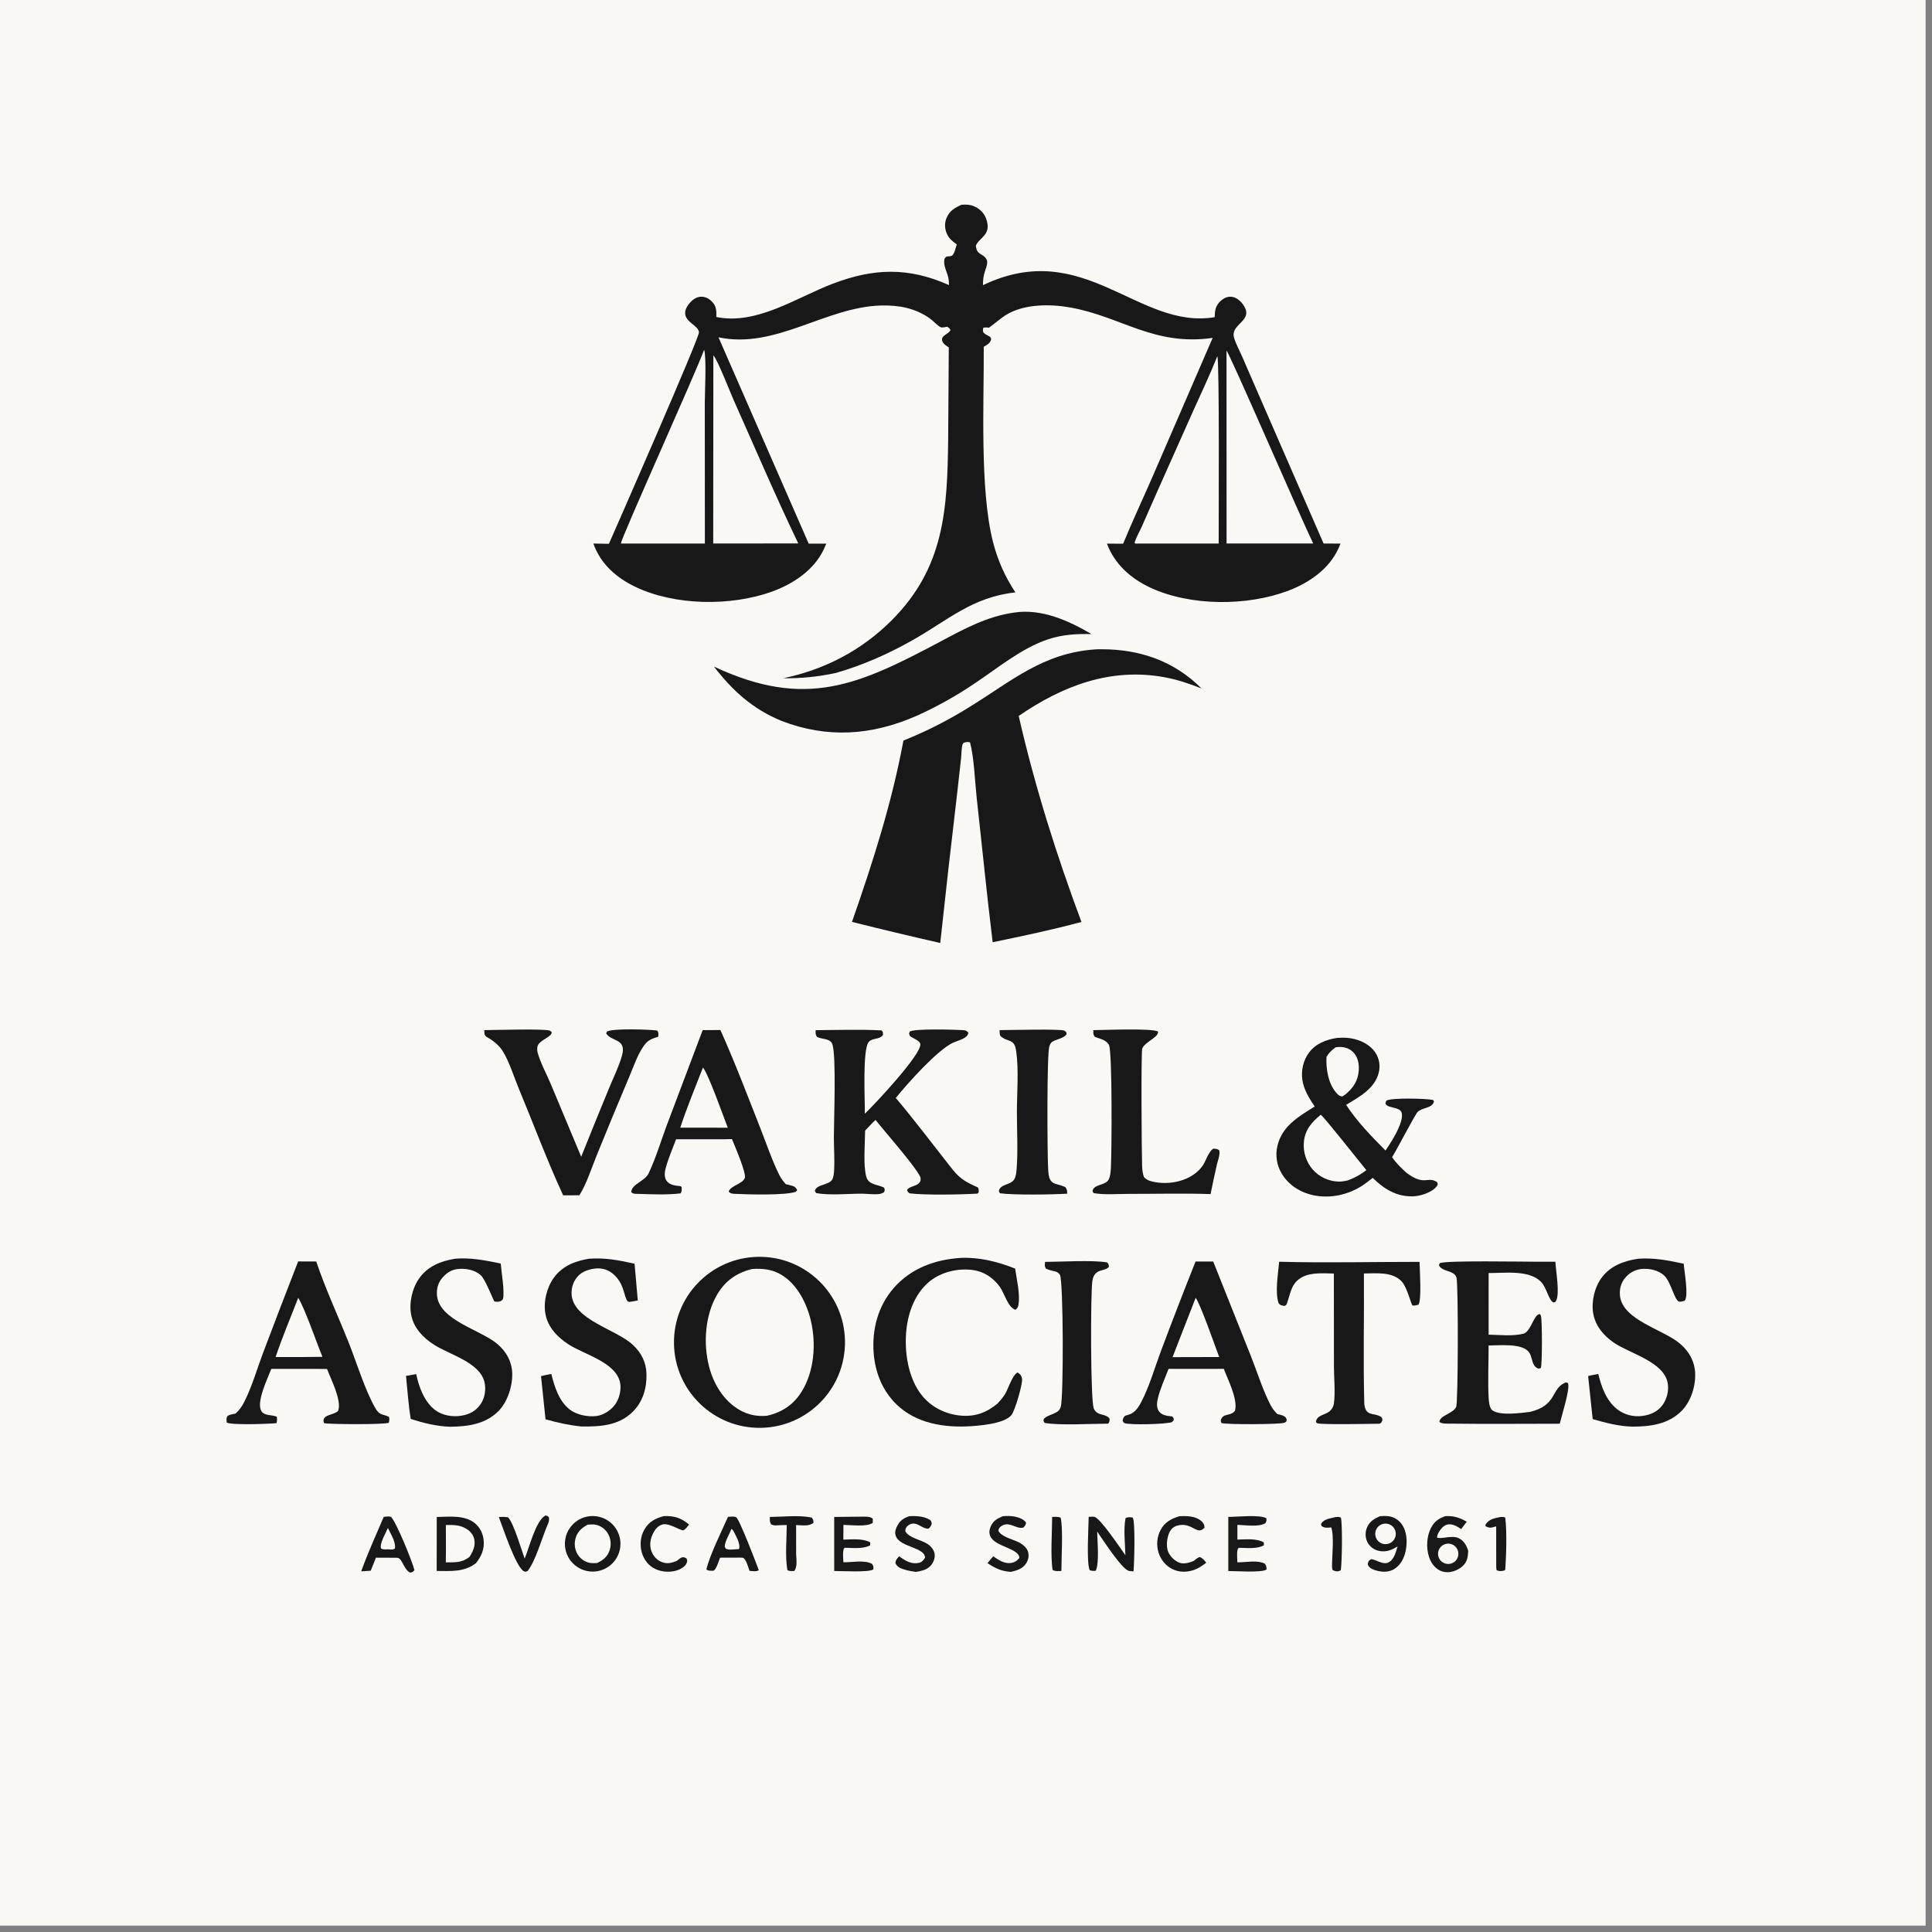 <svg xmlns="http://www.w3.org/2000/svg" id="svg" viewBox="0 0 300 300" width="300" height="300"><rect x="0" y="0" width="300" height="300" fill="#808080" stroke="none"/><svg xmlns="http://www.w3.org/2000/svg"><defs><clipPath id="clip-1"><rect x="0" y="0" transform="scale(0.146,0.146)" width="2048" height="2048" fill="none"></rect></clipPath></defs><g clip-path="url(#clip-1)" fill="none" fill-rule="nonzero" stroke="none" stroke-width="1" stroke-linecap="butt" stroke-linejoin="miter" stroke-miterlimit="10" stroke-dasharray="" stroke-dashoffset="0" font-family="none" font-weight="none" font-size="none" text-anchor="none" style="mix-blend-mode: normal"><path d="M0,0h300v300h-300z" fill="#f9f8f5"></path><path d="M149.295,31.795c0.655,-0.048 1.28,-0.043 1.897,0.208c0.848,0.346 1.573,1.012 1.903,1.875c0.996,2.597 -1.005,2.929 -1.564,4.264c0.126,1.522 1.09,1.132 1.66,2.136c0.277,0.489 -0.082,1.331 -0.239,1.811c-0.256,0.78 -0.312,1.384 -0.321,2.195c15.691,-7.517 24.092,6.959 35.981,4.967c0.025,-0.418 0.037,-0.857 0.142,-1.263c0.182,-0.694 0.754,-1.351 1.384,-1.683c0.508,-0.268 1.077,-0.306 1.611,-0.093c0.718,0.286 1.414,1.099 1.673,1.817c0.549,1.519 -1.288,2.177 -1.759,3.359c-0.13,0.33 -0.146,0.694 -0.045,1.034c0.281,0.965 0.839,1.976 1.244,2.904l2.675,6.152l9.987,22.917l2.632,0.014c-0.103,0.253 -0.209,0.504 -0.322,0.752c-1.487,3.258 -4.627,5.383 -7.891,6.602c-6.36,2.374 -15.101,2.373 -21.306,-0.509c-3.035,-1.41 -5.571,-3.657 -6.751,-6.837l2.512,0.006c1.43,-3.463 3.026,-6.873 4.526,-10.307l9.378,-21.648c-9.116,1.307 -14.149,-3.3 -22.122,-4.726c-3.073,-0.549 -7.05,-0.561 -9.825,1.076c-0.989,0.584 -1.843,1.409 -2.789,2.066c-0.324,-0.042 -0.562,-0.063 -0.882,0.008c-0.041,0.236 -0.088,0.416 -0.018,0.652c0.081,0.269 0.825,0.614 1.081,0.762c0.085,0.163 0.195,0.262 0.138,0.451c-0.151,0.508 -0.562,0.771 -0.998,1.015c-0.042,0.024 -0.086,0.047 -0.13,0.071c0.048,8.645 -0.636,22.163 1.425,30.27c0.732,2.88 1.853,5.398 3.488,7.873c-6.741,0.739 -10.415,4.297 -16.036,7.459c-3.82,2.149 -7.598,3.819 -11.81,5.045c-2.719,0.583 -5.41,0.868 -8.19,0.826c6.39,-1.331 12.12,-4.305 16.767,-8.936c8.282,-8.253 8.701,-17.282 8.83,-28.232l0.097,-14.205c-0.366,-0.246 -0.846,-0.513 -0.999,-0.954c-0.326,-0.938 0.97,-1.054 1.263,-1.737c-0.135,-0.277 -0.249,-0.357 -0.51,-0.514c-0.231,0.042 -0.806,0.178 -1.017,0.07c-0.557,-0.286 -1.167,-1.009 -1.718,-1.393c-2.274,-1.586 -4.8,-2.049 -7.532,-1.977c-8.636,0.227 -16.384,6.827 -25.249,4.938l14.01,32.041l2.728,0.001c-0.123,0.295 -0.251,0.588 -0.385,0.878c-1.525,3.27 -4.852,5.437 -8.148,6.607c-6.356,2.256 -15.01,2.153 -21.138,-0.791c-2.964,-1.424 -5.382,-3.564 -6.497,-6.713l2.416,0.043c1.394,-3.158 14.059,-32.017 13.986,-32.849c-0.095,-1.078 -2.146,-1.529 -2.148,-2.984c-0.001,-0.618 0.392,-1.213 0.793,-1.654c0.447,-0.493 1.022,-0.868 1.706,-0.881c0.631,-0.012 1.201,0.293 1.638,0.732c0.745,0.748 0.719,1.435 0.709,2.419c6.269,1.275 12.388,-2.995 18.034,-5.155c6.391,-2.445 11.807,-2.607 18.083,0.195c-0.003,-0.18 -0.013,-0.358 -0.018,-0.537c-0.031,-1.1 -0.79,-2.17 -0.722,-3.174c0.029,-0.417 0.069,-0.468 0.368,-0.717c0.237,-0.026 0.554,-0.031 0.776,-0.111c0.439,-0.16 0.652,-1.338 0.812,-1.779c-0.649,-0.456 -1.195,-0.875 -1.528,-1.62c-0.357,-0.801 -0.398,-1.688 -0.056,-2.5c0.461,-1.089 1.276,-1.574 2.312,-2.03z" fill="#181818"></path><path d="M190.453,54.451c0.497,0.445 11.66,26.265 13.46,29.944l-13.453,-0.001z" fill="#f9f8f5"></path><path d="M109.34,54.296c0.383,1.263 0.101,6.732 0.1,8.304l0.013,21.799l-13.039,-0.001c-0.024,-0.738 11.646,-26.533 12.926,-30.101z" fill="#f9f8f5"></path><path d="M110.77,55.183c0.649,0.655 2.576,5.649 3.131,6.89c3.322,7.437 6.527,14.972 10.057,22.311l-13.211,0.009z" fill="#f9f8f5"></path><path d="M189.028,55.312c0.341,0.773 0.198,25.853 0.207,29.089l-12.955,0.003l-0.11,-0.148c0.302,-0.914 0.801,-1.745 1.191,-2.623l2.174,-4.946l5.698,-12.779c1.282,-2.855 2.634,-5.69 3.795,-8.596z" fill="#f9f8f5"></path><path d="M170.001,100.843c0.341,-0.029 0.681,-0.03 1.024,-0.03c5.997,0.005 11.281,1.826 15.546,6.089c-1.898,-0.745 -3.803,-1.391 -5.814,-1.754c-8.342,-1.509 -15.797,1.369 -22.575,6.024c2.512,10.951 5.821,21.47 9.744,31.987c-4.521,1.221 -9.196,2.2 -13.784,3.151c-0.918,-7.435 -1.644,-14.903 -2.476,-22.349c-0.272,-2.518 -0.412,-6.356 -1.039,-8.681c-0.403,-0.116 -0.593,-0.053 -0.984,0.056c-0.06,0.084 -0.151,0.154 -0.179,0.253c-0.179,0.61 -0.157,1.496 -0.229,2.148l-0.647,5.795c-0.905,7.627 -1.768,15.259 -2.588,22.896c-4.58,-1.044 -9.149,-2.136 -13.706,-3.275c3.251,-9.296 6.184,-18.454 7.99,-28.159c3.609,-1.449 7.081,-3.218 10.374,-5.286c6.519,-4.022 11.309,-8.287 19.342,-8.865z" fill="#181818"></path><path d="M117.715,195.16c7.333,-0.12 13.375,5.729 13.493,13.062c0.118,7.333 -5.731,13.374 -13.064,13.491c-7.331,0.116 -13.37,-5.732 -13.488,-13.062c-0.118,-7.332 5.728,-13.371 13.059,-13.491z" fill="#181818"></path><path d="M116.771,197.046c1.626,-0.1 3.078,0.032 4.517,0.876c2.475,1.452 3.987,4.441 4.623,7.15c0.84,3.579 0.542,7.874 -1.444,11.041c-1.278,2.039 -3.074,3.214 -5.402,3.731c-1.499,0.117 -2.844,-0.127 -4.165,-0.872c-2.513,-1.415 -4.083,-4.031 -4.793,-6.765c-0.93,-3.583 -0.64,-8.011 1.279,-11.237c1.263,-2.123 3.004,-3.315 5.386,-3.924z" fill="#f9f8f5"></path><path d="M157.472,95.121c4.23,-0.657 8.471,1.251 12.012,3.337c-2.307,-0.045 -4.475,0.066 -6.683,0.793c-4.137,1.363 -7.794,4.434 -11.399,6.831c-2.861,1.943 -5.885,3.635 -9.038,5.057c-6.984,3.073 -13.91,3.561 -21.065,0.778c-4.448,-1.842 -7.534,-4.65 -10.437,-8.409c14.289,6.694 22.516,2.84 35.338,-3.981c3.644,-1.938 7.124,-3.826 11.272,-4.406z" fill="#181818"></path><path d="M207.574,161.175c0.696,-0.057 1.421,-0.066 2.114,0.041c1.49,0.231 2.999,0.94 3.866,2.216c0.624,0.92 0.803,2.041 0.539,3.117c-0.611,2.509 -3.037,3.773 -5.065,5.017c1.727,2.637 3.907,4.857 6.113,7.088c0.75,-1.109 1.49,-2.263 2.027,-3.494c0.284,-0.655 0.76,-1.831 0.415,-2.53c-0.259,-0.527 -1.31,-0.618 -1.815,-0.795c-0.343,-0.12 -0.483,-0.182 -0.655,-0.504l0.161,-0.429c0.829,-0.47 6.148,-0.333 7.266,-0.1l0.125,0.223c-0.229,1.091 -1.8,0.91 -2.536,1.638c-0.403,0.4 -3.221,5.842 -3.965,7.027c0.625,0.91 1.384,1.642 2.193,2.385c2.761,2.114 3.272,0.601 4.648,1.393c0.233,0.133 0.19,0.196 0.253,0.432c-0.07,0.167 -0.064,0.18 -0.195,0.346c-0.75,0.948 -2.568,1.507 -3.737,1.523c-2.534,0.035 -4.438,-1.163 -6.173,-2.875c-0.498,0.397 -1.003,0.803 -1.534,1.156c-2.215,1.471 -5.016,2.089 -7.633,1.557c-1.976,-0.403 -3.803,-1.519 -4.885,-3.246c-0.847,-1.333 -1.11,-2.953 -0.731,-4.484c0.735,-3.056 3.324,-4.523 5.777,-6.059c-0.841,-1.257 -1.668,-2.547 -1.907,-4.072c-0.234,-1.493 0.119,-3.103 1.033,-4.315c1.058,-1.402 2.631,-1.988 4.302,-2.256z" fill="#181818"></path><path d="M205.085,173.099c0.423,0.202 6.229,7.579 7.083,8.603c-0.918,0.705 -1.805,1.194 -2.886,1.592c-0.461,0.11 -0.967,0.193 -1.441,0.183c-1.54,-0.044 -2.991,-0.725 -4.011,-1.879c-1.021,-1.188 -1.515,-2.742 -1.362,-4.301c0.177,-1.875 1.229,-3.064 2.618,-4.198z" fill="#f9f8f5"></path><path d="M207.422,162.615c0.157,-0.015 0.312,-0.032 0.469,-0.04c0.823,-0.04 1.633,0.209 2.227,0.801c0.721,0.721 0.935,1.79 0.875,2.776c-0.101,1.648 -0.841,2.752 -2.058,3.776l-0.514,0.338c-0.407,-0.05 -0.586,-0.204 -0.863,-0.508c-1.308,-1.441 -1.69,-3.794 -1.579,-5.653c0.404,-0.662 0.807,-1.049 1.444,-1.491z" fill="#f9f8f5"></path><path d="M126.653,159.965c3.398,-0.018 6.835,-0.146 10.228,0.034c0.29,0.287 0.21,0.328 0.227,0.716c-0.549,0.753 -1.577,0.406 -2.189,1.056c-1.043,1.11 -0.583,9.259 -0.631,11.166c1.497,-1.415 8.677,-9.073 8.625,-10.762c-0.018,-0.584 -1.18,-0.948 -1.616,-1.301c-0.144,-0.346 -0.167,-0.335 -0.038,-0.681c0.574,-0.504 7.146,-0.308 8.261,-0.237c0.406,0.026 0.571,0.085 0.842,0.381c-0.032,0.902 -1.578,1.214 -2.313,1.545c-2.474,1.11 -7.109,6.343 -8.953,8.603c2.921,3.467 5.649,7.08 8.447,10.645c1.392,1.809 2.187,2.323 4.289,3.245c0.199,0.33 0.139,0.426 0.125,0.8l-0.195,0.168c-2.418,0.149 -8.236,0.259 -10.517,-0.044c-0.271,-0.188 -0.286,-0.209 -0.402,-0.519c0.352,-0.565 1.286,-0.552 1.774,-0.995c0.18,-0.164 0.307,-0.311 0.33,-0.555c0.022,-0.234 -0.006,-0.412 -0.115,-0.62c-0.929,-1.772 -5.376,-6.81 -6.877,-8.707c-0.571,0.52 -1.09,1.1 -1.621,1.66c-0.01,1.912 -0.326,5.451 0.191,7.194c0.377,1.271 1.799,1.151 2.768,1.666c0.109,0.365 0.12,0.363 -0.032,0.71c-0.27,0.164 -0.486,0.248 -0.803,0.281c-0.869,0.089 -1.79,-0.059 -2.667,-0.059c-2.245,-0.001 -4.849,0.291 -7.057,-0.091l-0.208,-0.338c0.271,-1.091 2.195,-0.836 2.715,-1.8c0.221,-0.412 0.254,-0.986 0.28,-1.441c0.097,-1.723 -0.041,-3.501 -0.037,-5.232c0.005,-2.6 0.386,-12.401 -0.223,-14.273c-0.319,-0.981 -1.603,-0.763 -2.394,-1.166c-0.278,-0.39 -0.213,-0.579 -0.211,-1.049z" fill="#181818"></path><path d="M109.112,159.959l2.753,-0.018c2.26,5.036 4.232,10.25 6.257,15.387c0.934,2.37 1.761,4.887 2.907,7.154c0.271,0.536 0.603,0.961 1.004,1.405c0.357,0.081 0.735,0.154 1.082,0.274c0.337,0.117 0.524,0.324 0.675,0.642l-0.232,0.258c-1.582,0.574 -7.414,0.416 -9.379,0.319c-0.469,-0.023 -0.711,-0.016 -1.036,-0.365c0.363,-0.935 2.059,-1.132 2.499,-2.052c0.341,-0.712 -1.641,-5.222 -1.983,-6.088l-1.3,0.028l-7.383,-0.001c-0.541,1.455 -1.185,2.94 -1.594,4.433c-0.174,0.636 -0.288,1.436 0.116,2.011c0.499,0.712 1.446,0.759 2.231,0.85l0.129,0.176c-0.012,0.382 0.043,0.609 -0.177,0.935c-2.058,0.245 -4.407,0.149 -6.486,0.079c-0.442,-0.015 -0.865,0.059 -1.174,-0.278c0.052,-1.255 2.118,-1.689 2.69,-2.893c1.131,-2.38 1.931,-5.096 2.858,-7.572z" fill="#181818"></path><path d="M109.155,165.763c0.901,1.124 3.167,7.6 3.855,9.349l-3.739,-0.01h-3.638c1.026,-3.152 2.327,-6.245 3.522,-9.338z" fill="#f9f8f5"></path><path d="M46.296,195.872c0.936,0.019 1.874,0.009 2.81,0.012c1.431,4.282 3.403,8.473 5.069,12.674c1.195,3.015 2.527,7.361 4.098,10.085c0.313,0.543 0.629,0.885 1.244,1.049c0.322,0.086 0.578,0.17 0.879,0.313c0.105,0.35 0.052,0.565 -0.013,0.916c-0.736,0.311 -9.278,0.253 -10.055,0.067c-0.037,-0.113 -0.097,-0.27 -0.094,-0.387c0.025,-1.009 1.654,-0.844 2.272,-1.532c0.606,-1.583 -1.121,-4.893 -1.721,-6.494l-1.609,-0.016l-7.049,-0.003c-0.536,1.428 -2.302,4.988 -1.59,6.464c0.428,0.886 1.671,0.624 2.438,0.964c0.073,0.385 0.057,0.612 -0.036,0.995c-1.16,0.133 -7.049,0.334 -7.735,-0.091c-0.028,-0.312 -0.082,-0.604 0.056,-0.898c0.147,-0.312 0.964,-0.413 1.295,-0.491c0.622,-0.517 1.019,-1.119 1.385,-1.838c1.178,-2.316 1.962,-5.065 2.878,-7.506c1.801,-4.77 3.628,-9.532 5.479,-14.284z" fill="#181818"></path><path d="M46.308,201.52c1.13,1.884 2.804,6.866 3.762,9.168l-3.304,0.035l-3.968,-0.006c1.031,-3.092 2.343,-6.151 3.51,-9.198z" fill="#f9f8f5"></path><path d="M185.643,195.891l2.745,-0.001l5.883,14.767c0.98,2.483 1.805,5.18 3.032,7.544c0.28,0.536 0.623,0.949 1.042,1.383c0.466,0.095 0.834,0.164 1.235,0.439c0.19,0.313 0.248,0.284 0.189,0.668c-0.133,0.123 -0.123,0.127 -0.312,0.226c-0.521,0.27 -9.009,0.313 -9.791,0.05l-0.114,-0.369c0.278,-1.257 1.513,-0.611 2.216,-1.534c0.479,-1.799 -1.106,-4.825 -1.736,-6.514l-1.833,0.012l-6.746,-0.007c-0.584,1.518 -1.311,3.1 -1.685,4.68c-0.145,0.618 -0.198,1.375 0.198,1.917c0.442,0.604 1.17,0.691 1.856,0.771l0.196,0.022c0.245,0.234 0.221,0.24 0.245,0.582l-0.297,0.306c-0.872,0.316 -6.497,0.472 -7.356,0.145c-0.185,-0.07 -0.202,-0.215 -0.286,-0.379c0.075,-0.406 0.103,-0.457 0.381,-0.763c0.284,-0.078 0.574,-0.155 0.845,-0.272c0.792,-0.343 1.299,-1.16 1.683,-1.897c1.269,-2.44 2.096,-5.369 3.063,-7.948c1.737,-4.626 3.52,-9.234 5.347,-13.825z" fill="#181818"></path><path d="M185.659,201.523c0.708,0.869 3.088,7.702 3.658,9.196l-3.611,0.007l-3.633,0.009z" fill="#f9f8f5"></path><path d="M238.585,195.923l2.936,-0.004c0.056,1.395 0.735,4.985 0.091,6.1c-0.129,0.224 -0.114,0.154 -0.4,0.227c-0.732,-0.316 -1.05,-2.325 -1.931,-3.214c-1.874,-1.887 -5.659,-1.336 -8.127,-1.354l-0.001,9.568c1.702,0.031 3.754,0.277 5.408,-0.154c0.85,-0.221 1.345,-1.767 1.831,-2.493c0.212,-0.318 0.347,-0.48 0.729,-0.564c0.088,0.138 0.116,0.164 0.164,0.346c0.188,0.708 0.207,7.554 -0.034,8.058l-0.344,0.088c-1.225,-0.406 -0.82,-1.922 -1.651,-2.744c-1.228,-1.216 -4.488,-0.858 -6.108,-0.854c0.009,2.67 -0.127,5.375 0.001,8.039c0.026,0.539 0.101,1.67 0.577,2.021c1.206,0.888 4.375,0.419 5.81,0.259c4.251,-0.996 3.29,-3.548 5.435,-4.518c0.253,-0.113 0.248,-0.062 0.488,0.021c0.435,0.719 -1.015,5.243 -1.263,6.325c-5.613,0 -11.235,0.06 -16.847,-0.013c-0.478,-0.006 -1.507,0.063 -1.828,-0.264c-0.013,-0.993 2.121,-1.289 2.594,-2.332c0.309,-0.683 0.346,-18.917 0.05,-20.061c-0.308,-1.182 -2.244,-0.877 -2.73,-1.931l0.122,-0.328c0.798,-0.448 13.1,-0.224 15.029,-0.226z" fill="#181818"></path><path d="M75.199,159.958c1.487,-0.006 9.512,-0.255 10.207,0.089c0.102,0.05 0.169,0.152 0.254,0.229c0.115,0.688 -1.799,1.192 -2.158,2.084c-0.134,0.333 -0.098,0.804 -0.003,1.143c0.456,1.613 1.386,3.29 2.039,4.853l4.71,11.265c1.414,-3.539 2.848,-7.069 4.302,-10.592c0.679,-1.663 1.561,-3.42 2.038,-5.147c0.738,-2.667 -1.68,-2.106 -2.468,-3.423l0.133,-0.281c0.91,-0.523 6.49,-0.322 7.77,-0.168c0.291,0.325 0.196,0.551 0.189,0.976c-0.712,0.196 -1.444,0.447 -1.938,1.027c-1.147,1.345 -1.804,3.401 -2.496,5.019c-1.728,4.085 -3.426,8.184 -5.093,12.296c-0.83,2.027 -1.565,4.425 -2.718,6.272l-2.518,0.01c-2.508,-5.407 -4.604,-11.087 -6.899,-16.595c-0.735,-1.764 -1.506,-4.267 -2.518,-5.848c-0.488,-0.762 -1.363,-1.525 -2.15,-1.97c-0.023,-0.013 -0.309,-0.168 -0.343,-0.195c-0.393,-0.306 -0.309,-0.584 -0.34,-1.042z" fill="#181818"></path><path d="M254.383,195.454c2.471,-0.171 4.663,0.258 7.062,0.773c0.081,1.211 0.787,4.9 0.173,5.728c-0.287,0.116 -0.502,0.174 -0.81,0.173c-0.772,-0.004 -1.298,-3.037 -2.385,-4.053c-0.885,-0.829 -2.281,-1.135 -3.463,-1.036c-1.056,0.089 -1.966,0.599 -2.632,1.419c-0.647,0.798 -0.88,1.733 -0.778,2.748c0.384,3.801 6.798,5.244 9.357,7.468c1.37,1.189 2.225,2.676 2.313,4.509c0.097,2.027 -0.637,4.406 -2.073,5.871c-2.054,2.098 -4.869,2.465 -7.651,2.473c-2.123,-0.054 -4.16,-0.582 -6.186,-1.172c-0.246,-2.227 -0.482,-4.456 -0.706,-6.686c0.514,-0.138 1.052,-0.22 1.575,-0.321c0.494,2.004 1.219,4.096 2.887,5.436c1.121,0.902 2.546,1.269 3.967,1.08c1.269,-0.17 2.424,-0.684 3.17,-1.755c0.661,-0.949 0.962,-2.224 0.753,-3.366c-0.604,-3.299 -5.89,-4.564 -8.367,-6.259c-1.572,-1.074 -2.868,-2.609 -3.195,-4.531c-0.316,-1.86 0.207,-4.097 1.351,-5.61c1.378,-1.825 3.47,-2.561 5.638,-2.889z" fill="#181818"></path><path d="M70.65,195.453c2.47,-0.201 4.703,0.253 7.105,0.751c0.103,1.332 0.642,4.424 0.34,5.53c-0.278,0.293 -0.342,0.353 -0.764,0.4c-0.093,0.01 -0.492,-0.006 -0.552,-0.032c-0.121,-0.056 -1.386,-3.391 -2.092,-4.052c-0.851,-0.797 -2.115,-1.077 -3.253,-1.025c-1.165,0.054 -1.933,0.475 -2.703,1.339c-0.687,0.772 -0.95,1.68 -0.881,2.703c0.265,3.948 6.802,5.41 9.401,7.644c1.361,1.169 2.2,2.641 2.285,4.453c0.091,1.953 -0.706,4.487 -2.087,5.902c-2.028,2.079 -4.779,2.448 -7.538,2.479c-2.082,-0.062 -4.168,-0.577 -6.139,-1.219c-0.353,-2.196 -0.498,-4.459 -0.726,-6.672l1.58,-0.281c0.426,2.011 1.265,4.32 2.966,5.597c1.113,0.836 2.747,1.093 4.099,0.853c1.271,-0.224 2.251,-0.751 2.977,-1.844c0.633,-0.954 0.825,-2.282 0.556,-3.39c-0.736,-3.041 -5.418,-4.241 -7.801,-5.761c-1.696,-1.084 -3.156,-2.571 -3.567,-4.613c-0.375,-1.862 0.13,-4.15 1.232,-5.707c1.356,-1.917 3.354,-2.679 5.564,-3.053z" fill="#181818"></path><path d="M91.478,195.45c2.508,-0.17 4.63,0.229 7.06,0.784l0.497,5.697c-0.447,0.104 -0.882,0.173 -1.337,0.229c-0.094,-0.048 -0.221,-0.059 -0.282,-0.145c-0.519,-0.74 -0.482,-2.246 -1.63,-3.611c-0.695,-0.826 -1.563,-1.371 -2.657,-1.443c-1.027,-0.069 -2.444,0.299 -3.203,1.017c-0.805,0.76 -1.207,1.796 -1.173,2.896c0.125,4.063 6.871,5.487 9.523,7.958c1.322,1.232 2.066,2.716 2.109,4.531c0.053,2.209 -0.564,4.32 -2.174,5.899c-2.164,2.121 -5.066,2.273 -7.909,2.241c-1.932,-0.192 -3.729,-0.595 -5.594,-1.116c-0.244,-2.235 -0.477,-4.472 -0.698,-6.709c0.525,-0.132 1.067,-0.226 1.597,-0.337c0.499,1.979 1.162,4.178 2.829,5.503c1.078,0.857 2.843,1.206 4.191,1.033c1.1,-0.141 2.283,-0.923 2.919,-1.827c0.631,-0.895 0.955,-2.271 0.741,-3.349c-0.624,-3.146 -5.557,-4.377 -7.952,-5.914c-1.732,-1.112 -3.238,-2.637 -3.636,-4.734c-0.355,-1.869 0.185,-4.113 1.305,-5.654c1.337,-1.84 3.323,-2.594 5.474,-2.949z" fill="#181818"></path><path d="M149.169,195.325c2.946,-0.122 5.744,0.583 8.462,1.66c0.233,1.689 0.794,3.905 0.519,5.583c-0.067,0.401 -0.152,0.565 -0.466,0.814c-1.169,-0.327 -1.726,-2.603 -2.451,-3.59c-1.037,-1.414 -2.479,-2.366 -4.23,-2.594c-2.278,-0.294 -4.853,0.322 -6.642,1.77c-2.213,1.79 -3.298,4.664 -3.606,7.421c-0.38,3.404 0.224,7.644 2.461,10.368c1.476,1.799 3.657,2.846 5.954,3.057c2.237,0.207 4.021,-0.457 5.722,-1.868c0.413,-0.442 0.806,-0.889 1.128,-1.403c0.554,-0.88 1.131,-2.962 1.982,-3.429c0.404,0.237 0.596,0.47 0.699,0.938c0.16,0.724 -1.107,5.041 -1.644,5.678c-1.024,1.22 -4.031,1.534 -5.536,1.671c-4.078,0.374 -8.533,-0.098 -11.773,-2.839c-2.542,-2.15 -3.853,-5.247 -4.091,-8.525c-0.264,-3.643 0.697,-7.274 3.137,-10.05c2.691,-3.06 6.389,-4.403 10.374,-4.66z" fill="#181818"></path><path d="M198.623,195.924c7.247,0.193 14.547,0.013 21.8,0.018c0.021,1.146 0.36,5.984 -0.174,6.662c-0.29,0.063 -0.584,0.149 -0.883,0.122c-0.245,-0.022 -0.817,-2.837 -1.762,-3.795c-1.478,-1.499 -3.891,-1.195 -5.817,-1.185c0.056,6.772 -0.126,13.559 0.062,20.328c0.025,0.133 0.045,0.268 0.079,0.4c0.372,1.465 1.559,0.888 2.518,1.541c0.192,0.13 0.17,0.271 0.221,0.483c-0.116,0.35 -0.116,0.369 -0.42,0.576c-1.364,0.019 -9.01,0.176 -9.69,-0.069c-0.095,-0.034 -0.149,-0.133 -0.224,-0.201c0.138,-1.135 1.507,-1.042 2.231,-1.755c0.286,-0.28 0.497,-0.666 0.557,-1.063c0.252,-1.668 0.015,-4.061 0.013,-5.81l-0.013,-14.42c-1.583,-0.022 -3.447,-0.212 -4.888,0.542c-1.685,0.882 -1.789,2.32 -2.332,3.902c-0.12,0.354 -0.086,0.415 -0.437,0.587c-0.464,-0.069 -0.555,-0.056 -0.896,-0.365c-0.643,-1.689 -0.081,-4.677 0.057,-6.498z" fill="#181818"></path><path d="M169.771,159.961c1.545,-0.013 9.245,-0.331 10.044,0.224c0.157,0.855 -2.019,1.588 -2.443,2.613c-0.207,0.498 -0.094,16.582 -0.025,18.258c0.025,0.602 0.079,1.166 0.293,1.734c0.346,0.354 0.662,0.521 1.146,0.646c2.73,0.71 6.294,-0.034 7.963,-2.432c0.488,-0.703 0.939,-2.237 1.664,-2.644c0.419,0.047 0.618,0.001 0.929,0.3c0.111,0.655 -0.186,1.412 -0.354,2.048c-0.359,1.564 -0.696,3.133 -1.011,4.707c-4.248,-0.141 -8.536,-0.023 -12.788,-0.028c-1.736,-0.001 -3.669,0.174 -5.375,-0.122l-0.171,-0.313c0.182,-1.084 1.945,-0.848 2.473,-1.734c0.299,-0.504 0.344,-1.274 0.381,-1.849c0.13,-2.127 0.245,-18.098 -0.302,-19.116c-0.422,-0.787 -1.403,-0.946 -2.18,-1.239c-0.305,-0.39 -0.237,-0.57 -0.243,-1.053z" fill="#181818"></path><path d="M155.216,159.957c1.414,-0.004 9.53,-0.208 10.055,0.078c0.13,0.07 0.221,0.195 0.331,0.291l-0.001,0.311c-0.479,0.611 -1.523,0.725 -2.178,1.11c-0.27,0.158 -0.396,0.466 -0.485,0.753c-0.401,1.298 -0.311,16.433 -0.195,18.7c0.031,0.599 0.037,1.556 0.379,2.061c0.308,0.451 0.611,0.533 1.116,0.665c0.413,0.108 0.776,0.226 1.169,0.393c0.316,0.382 0.275,0.549 0.316,1.034c-2.295,0.146 -8.332,0.233 -10.458,-0.064l-0.168,-0.331c0.198,-1.125 1.764,-0.904 2.354,-1.768c0.297,-0.437 0.371,-1.141 0.409,-1.649c0.226,-2.934 0.037,-6.018 0.044,-8.965c0.007,-3.025 0.302,-6.365 -0.108,-9.34c-0.284,-2.064 -1.273,-1.327 -2.407,-2.331c-0.202,-0.179 -0.154,-0.683 -0.173,-0.948z" fill="#181818"></path><path d="M162.281,195.946c2.561,-0.01 7.339,-0.316 9.65,0.084c0.223,0.321 0.277,0.335 0.245,0.716c-0.451,0.489 -1.217,0.415 -1.772,0.779c-0.505,0.333 -0.703,0.832 -0.785,1.403c-0.29,2.024 -0.296,18.666 0.231,19.805c0.565,1.217 1.813,0.69 2.446,1.553c-0.001,0.344 -0.006,0.497 -0.209,0.779c-2.659,0.004 -7.434,0.302 -9.872,-0.111c-0.177,-0.315 -0.223,-0.256 -0.13,-0.636c0.441,-0.453 1.071,-0.592 1.629,-0.855c0.507,-0.239 0.804,-0.428 0.992,-0.986c0.466,-1.39 0.419,-19.729 -0.126,-20.528c-0.296,-0.437 -0.612,-0.505 -1.1,-0.609c-0.388,-0.084 -0.696,-0.173 -1.058,-0.335c-0.261,-0.413 -0.18,-0.58 -0.141,-1.058z" fill="#181818"></path><path d="M91.165,235.497c2.349,-0.48 4.639,1.046 5.099,3.398c0.46,2.353 -1.086,4.629 -3.442,5.068c-2.328,0.435 -4.571,-1.088 -5.025,-3.412c-0.455,-2.325 1.049,-4.581 3.369,-5.055z" fill="#181818"></path><path d="M91.265,236.744c0.419,-0.025 0.879,-0.063 1.291,0.026c0.73,0.16 1.413,0.669 1.804,1.301c0.471,0.769 0.589,1.704 0.325,2.566c-0.327,1.087 -0.991,1.585 -1.964,2.074c-0.377,0.013 -0.778,0.041 -1.15,-0.029c-0.731,-0.138 -1.428,-0.627 -1.83,-1.247c-0.48,-0.738 -0.61,-1.636 -0.39,-2.486c0.288,-1.116 0.941,-1.67 1.915,-2.206z" fill="#f9f8f5"></path><path d="M67.819,235.557c1.907,-0.038 4.293,-0.331 5.879,0.933c0.815,0.649 1.297,1.622 1.401,2.651c0.144,1.421 -0.337,2.486 -1.184,3.582c-1.865,1.427 -3.895,1.222 -6.105,1.214z" fill="#181818"></path><path d="M69.231,236.798c1.188,-0.01 2.22,-0.028 3.253,0.637c0.577,0.371 1.032,0.926 1.167,1.61c0.196,0.986 -0.213,1.879 -0.733,2.689c-1.147,0.948 -2.284,0.869 -3.697,0.863c0.043,-1.931 0.012,-3.867 0.01,-5.799z" fill="#f9f8f5"></path><path d="M214.307,235.43c0.463,-0.025 0.927,-0.053 1.386,0.019c0.81,0.125 1.496,0.567 1.972,1.233c0.816,1.141 0.882,2.755 0.618,4.085c-0.217,1.1 -0.749,2.208 -1.718,2.829c-0.885,0.567 -1.866,0.546 -2.849,0.277c-0.501,-0.138 -1.063,-0.354 -1.295,-0.858c-0.113,-0.246 0.063,-0.456 0.158,-0.69l0.352,-0.229c0.456,0.078 0.858,0.275 1.286,0.438c0.473,0.18 1.003,0.312 1.472,0.034c0.82,-0.486 1.062,-1.594 1.327,-2.436c-0.214,0.125 -0.432,0.246 -0.652,0.36c-0.814,0.417 -1.756,0.539 -2.628,0.217c-0.647,-0.239 -1.172,-0.727 -1.456,-1.356c-0.305,-0.696 -0.306,-1.488 -0.003,-2.186c0.417,-0.942 1.116,-1.354 2.03,-1.737z" fill="#181818"></path><path d="M214.39,236.771c0.51,-0.271 1.126,-0.246 1.611,0.064c0.486,0.311 0.768,0.86 0.734,1.436c-0.032,0.576 -0.374,1.09 -0.892,1.343c-0.782,0.384 -1.727,0.069 -2.124,-0.708c-0.396,-0.775 -0.097,-1.726 0.671,-2.136z" fill="#f9f8f5"></path><path d="M224.439,235.422c1.334,-0.062 2.178,0.231 3.318,0.867l-0.867,1.146c-0.478,-0.312 -0.954,-0.63 -1.529,-0.719c-0.476,-0.073 -0.895,0.037 -1.266,0.356c-0.422,0.365 -0.929,1.104 -0.957,1.666c0.533,0.33 2.279,-0.388 3.316,0.085c0.807,0.369 1.189,1.009 1.475,1.815l0.059,0.168c-0.037,0.483 -0.051,0.976 -0.227,1.434c-0.325,0.845 -1.03,1.354 -1.856,1.67c-0.762,0.29 -1.578,0.316 -2.32,-0.045c-0.836,-0.409 -1.396,-1.225 -1.683,-2.09c-0.464,-1.405 -0.381,-3.199 0.3,-4.522c0.513,-0.996 1.195,-1.472 2.237,-1.83z" fill="#181818"></path><path d="M224.256,239.818c0.798,-0.341 1.724,0.025 2.071,0.822c0.347,0.797 -0.013,1.724 -0.807,2.077c-0.801,0.357 -1.742,-0.007 -2.093,-0.813c-0.35,-0.804 0.022,-1.742 0.829,-2.086z" fill="#f9f8f5"></path><path d="M174.75,241.487c-0.044,-1.811 -0.313,-3.987 0.023,-5.747c0.328,-0.22 0.741,-0.127 1.116,-0.103c0.426,0.672 0.237,7.197 0.122,8.364c-0.234,-0.013 -0.47,-0.021 -0.702,-0.069c-1.1,-0.23 -4.144,-4.975 -4.939,-6.111c0.021,1.485 0.363,4.866 -0.223,6.086c-0.363,0.029 -0.596,0.031 -0.943,-0.086c-0.517,-1.206 -0.171,-6.672 -0.154,-8.287c0.278,-0.007 0.611,-0.044 0.885,0.003c0.895,0.149 4.093,4.96 4.815,5.949z" fill="#181818"></path><path d="M113.042,235.535c0.394,-0.023 0.88,-0.107 1.249,0.053c0.512,0.223 3.141,7.178 3.535,8.234c-0.398,0.262 -0.979,0.132 -1.438,0.094c-0.22,-0.568 -0.433,-1.463 -0.843,-1.906c-0.174,-0.188 -0.425,-0.129 -0.666,-0.144l-3.067,0.01c-0.227,0.554 -0.531,1.701 -1.004,2.027c-0.388,-0.019 -0.839,0.069 -1.116,-0.212c0.543,-2.304 2.362,-5.892 3.348,-8.156z" fill="#181818"></path><path d="M113.595,237.385c0.149,0.122 0.227,0.223 0.315,0.394c0.358,0.705 1.116,1.966 0.844,2.758l-0.606,0.045c-0.419,0.022 -0.888,0.092 -1.292,-0.038c-0.222,-0.07 -0.223,-0.201 -0.322,-0.393c-0.002,-0.738 0.77,-2.029 1.061,-2.767z" fill="#f9f8f5"></path><path d="M59.588,235.534c0.382,-0.04 0.757,-0.116 1.13,0.009c0.846,0.845 3.323,6.971 3.636,8.278c-0.305,0.299 -0.292,0.349 -0.713,0.362c-0.726,-0.404 -0.98,-1.358 -1.457,-1.985c-0.302,-0.397 -0.611,-0.296 -1.064,-0.311l-2.743,-0.012l-0.81,2.024c-0.493,0.038 -0.986,0.072 -1.48,0.101c1.021,-2.854 2.312,-5.679 3.501,-8.467z" fill="#181818"></path><path d="M60.234,237.261c0.434,0.962 1.241,2.108 1.092,3.186c-0.367,0.248 -0.601,0.154 -1.035,0.127c-0.391,0.016 -0.752,0.069 -1.112,-0.116c-0.305,-0.725 0.75,-2.449 1.054,-3.198z" fill="#f9f8f5"></path><path d="M129.534,235.55l4.222,-0.044c0.544,-0.003 1.376,-0.069 1.773,0.322l-0.01,0.636c-0.88,0.669 -3.39,0.33 -4.553,0.318l-0.012,2.29c1.339,-0.026 2.949,-0.217 4.167,0.412l0.008,0.476c-1.105,0.582 -2.671,0.403 -3.894,0.376l-0.184,0.086c-0.234,0.618 -0.107,1.504 -0.096,2.167c1.323,0.025 3.292,-0.4 4.46,0.252c0.228,0.365 0.219,0.415 0.204,0.848c-0.593,0.501 -5,0.252 -6.083,0.253z" fill="#181818"></path><path d="M190.731,235.544c1.336,0.004 4.859,-0.385 5.905,0.204c0.045,0.363 0.028,0.416 -0.123,0.753c-0.976,0.672 -3.196,0.294 -4.371,0.283l-0.001,2.281c1.307,-0.025 2.93,-0.217 4.103,0.434l0.012,0.453c-1.049,0.595 -2.625,0.415 -3.801,0.388l-0.224,0.098c-0.223,0.647 -0.108,1.477 -0.092,2.159c1.296,0.021 3.12,-0.397 4.269,0.215c0.249,0.382 0.248,0.45 0.253,0.911c-0.814,0.516 -4.699,0.217 -5.928,0.227z" fill="#181818"></path><path d="M141.222,235.425c1.023,-0.038 2.16,-0.003 3.076,0.52c0.331,0.189 0.313,0.321 0.383,0.665c-0.15,0.396 -0.179,0.483 -0.501,0.75c-0.69,0.094 -1.402,-0.64 -2.111,-0.766c-0.401,-0.07 -0.756,0.048 -1.073,0.299c-0.315,0.248 -0.392,0.461 -0.436,0.842c0.517,1.05 2.412,1.355 3.384,1.961c0.56,0.349 1.047,0.873 1.171,1.541c0.11,0.592 -0.114,1.261 -0.474,1.731c-0.605,0.792 -1.526,0.965 -2.452,1.118c-0.525,-0.086 -1.062,-0.164 -1.573,-0.315c-0.707,-0.208 -1.198,-0.344 -1.574,-1.022c0.023,-0.541 0.232,-0.675 0.563,-1.091l0.194,0.135c0.862,0.598 1.783,1.143 2.883,0.888c0.477,-0.11 0.699,-0.406 0.953,-0.784c0.061,-1.591 -3.776,-1.651 -4.489,-3.278c-0.218,-0.498 -0.16,-0.951 0.058,-1.428c0.467,-1.022 0.973,-1.406 2.018,-1.765z" fill="#181818"></path><path d="M155.719,235.433c0.63,-0.048 1.271,-0.054 1.896,0.072c0.587,0.122 1.383,0.403 1.715,0.932c-0.076,0.378 -0.149,0.504 -0.432,0.768c-0.643,0.18 -1.362,-0.259 -1.983,-0.432c-0.519,-0.144 -0.968,-0.101 -1.422,0.198c-0.321,0.208 -0.42,0.39 -0.466,0.753c0.568,0.946 2.105,1.257 3.075,1.718c0.649,0.309 1.378,0.872 1.556,1.61c0.142,0.593 0.007,1.192 -0.318,1.702c-0.539,0.844 -1.419,1.104 -2.341,1.324c-1.466,-0.073 -2.462,-0.557 -3.662,-1.346c0.272,-0.376 0.589,-0.719 0.894,-1.069c0.79,0.549 1.685,1.167 2.697,1.044c0.565,-0.067 1.012,-0.347 1.358,-0.787c-0.042,-1.528 -3.751,-1.704 -4.506,-3.362c-0.218,-0.482 -0.177,-0.957 0.018,-1.438c0.391,-0.967 1,-1.295 1.923,-1.686z" fill="#181818"></path><path d="M183.155,235.44c1.124,-0.064 2.477,-0.04 3.378,0.74c0.359,0.312 0.48,0.565 0.505,1.031c-0.214,0.231 -0.459,0.439 -0.807,0.428c-0.772,-0.023 -1.639,-1.176 -3.327,-0.768c-0.552,0.133 -0.981,0.447 -1.252,0.948c-0.428,0.788 -0.598,2.121 -0.318,2.979c0.258,0.794 0.987,1.516 1.753,1.838c0.708,0.297 1.613,0.021 2.276,-0.258c0.3,-0.258 0.543,-0.461 0.918,-0.608c0.486,0.164 0.688,0.502 1.03,0.877c-0.582,0.463 -1.2,0.888 -1.907,1.132c-1.116,0.387 -2.331,0.391 -3.398,-0.151c-1.015,-0.516 -1.748,-1.43 -2.099,-2.505c-0.375,-1.184 -0.262,-2.467 0.315,-3.565c0.637,-1.188 1.677,-1.768 2.933,-2.12z" fill="#181818"></path><path d="M103.084,235.419c1.666,-0.054 2.64,0.271 3.918,1.311c-0.243,0.29 -0.531,0.735 -0.882,0.886c-0.339,0.146 -2.215,-1.172 -3.221,-0.902c-0.692,0.185 -1.115,0.672 -1.441,1.289c-0.474,0.895 -0.66,1.904 -0.3,2.875c0.276,0.744 0.821,1.348 1.556,1.657c0.865,0.363 1.597,0.177 2.418,-0.186c0.188,-0.149 0.44,-0.393 0.66,-0.48c0.341,-0.136 0.49,-0.034 0.794,0.103c0.15,0.341 0.171,0.42 0.012,0.791c-0.199,0.464 -0.813,0.839 -1.262,1.011c-1.123,0.428 -2.557,0.366 -3.634,-0.167c-1.021,-0.505 -1.729,-1.433 -2.038,-2.521c-0.341,-1.201 -0.217,-2.533 0.417,-3.617c0.697,-1.192 1.704,-1.718 3.004,-2.049z" fill="#181818"></path><path d="M77.455,235.559c0.498,-0.028 0.939,-0.032 1.432,0.048c0.854,0.845 2.091,5.06 2.58,6.415c0.705,-1.654 1.724,-5.933 3.236,-6.693c0.333,0.075 0.322,0.01 0.538,0.309c0.068,0.611 -0.096,0.854 -0.33,1.412c-0.769,1.841 -1.82,5.512 -3.013,6.93c-0.235,0.053 -0.32,0.125 -0.549,0.006c-1.265,-0.659 -3.28,-6.872 -3.893,-8.427z" fill="#181818"></path><path d="M119.54,235.554c2.045,-0.022 4.513,-0.318 6.506,0.095c0.227,0.344 0.268,0.393 0.273,0.801c-0.689,0.606 -1.83,0.385 -2.699,0.356l0.004,4.478c0.026,0.801 0.228,2.001 -0.287,2.65c-0.388,0.019 -0.746,0.088 -1.08,-0.148c-0.36,-2.202 -0.105,-4.74 -0.088,-6.977c-0.471,0.006 -0.944,0.001 -1.413,0.038c-0.409,0.031 -0.618,0.045 -1.006,-0.141c-0.268,-0.422 -0.208,-0.659 -0.209,-1.153z" fill="#181818"></path><path d="M232.958,235.564c0.3,-0.025 0.488,-0.041 0.771,0.076c0.284,2.15 0.161,5.911 0.004,8.124c-0.117,0.075 -0.144,0.103 -0.299,0.141c-0.324,0.082 -0.771,0.073 -1.058,-0.1l-0.045,-0.459l-0.004,-6.334l-0.144,0.042c-0.637,0.19 -0.914,0.258 -1.513,-0.067l-0.01,-0.255c0.618,-0.888 1.307,-0.94 2.298,-1.169z" fill="#181818"></path><path d="M207.401,235.57c0.327,-0.037 0.507,-0.042 0.813,0.078c0.259,1.169 0.176,6.814 -0.01,8.158c-0.11,0.069 -0.205,0.139 -0.335,0.167c-0.354,0.076 -0.649,-0.026 -0.957,-0.185l-0.072,-0.441c-0.026,-1.562 0.363,-4.865 -0.129,-6.174c-0.554,0.06 -0.984,0.123 -1.474,-0.186c-0.069,-0.193 -0.152,-0.255 -0.038,-0.451c0.379,-0.659 1.519,-0.794 2.202,-0.965z" fill="#181818"></path><path d="M163.377,235.55c0.461,-0.015 0.889,-0.064 1.326,0.12c0.39,1.695 0.11,6.28 0.107,8.268c-0.476,0.016 -0.932,0.089 -1.359,-0.157c-0.353,-2.064 -0.078,-5.955 -0.073,-8.231z" fill="#181818"></path></g></svg></svg>